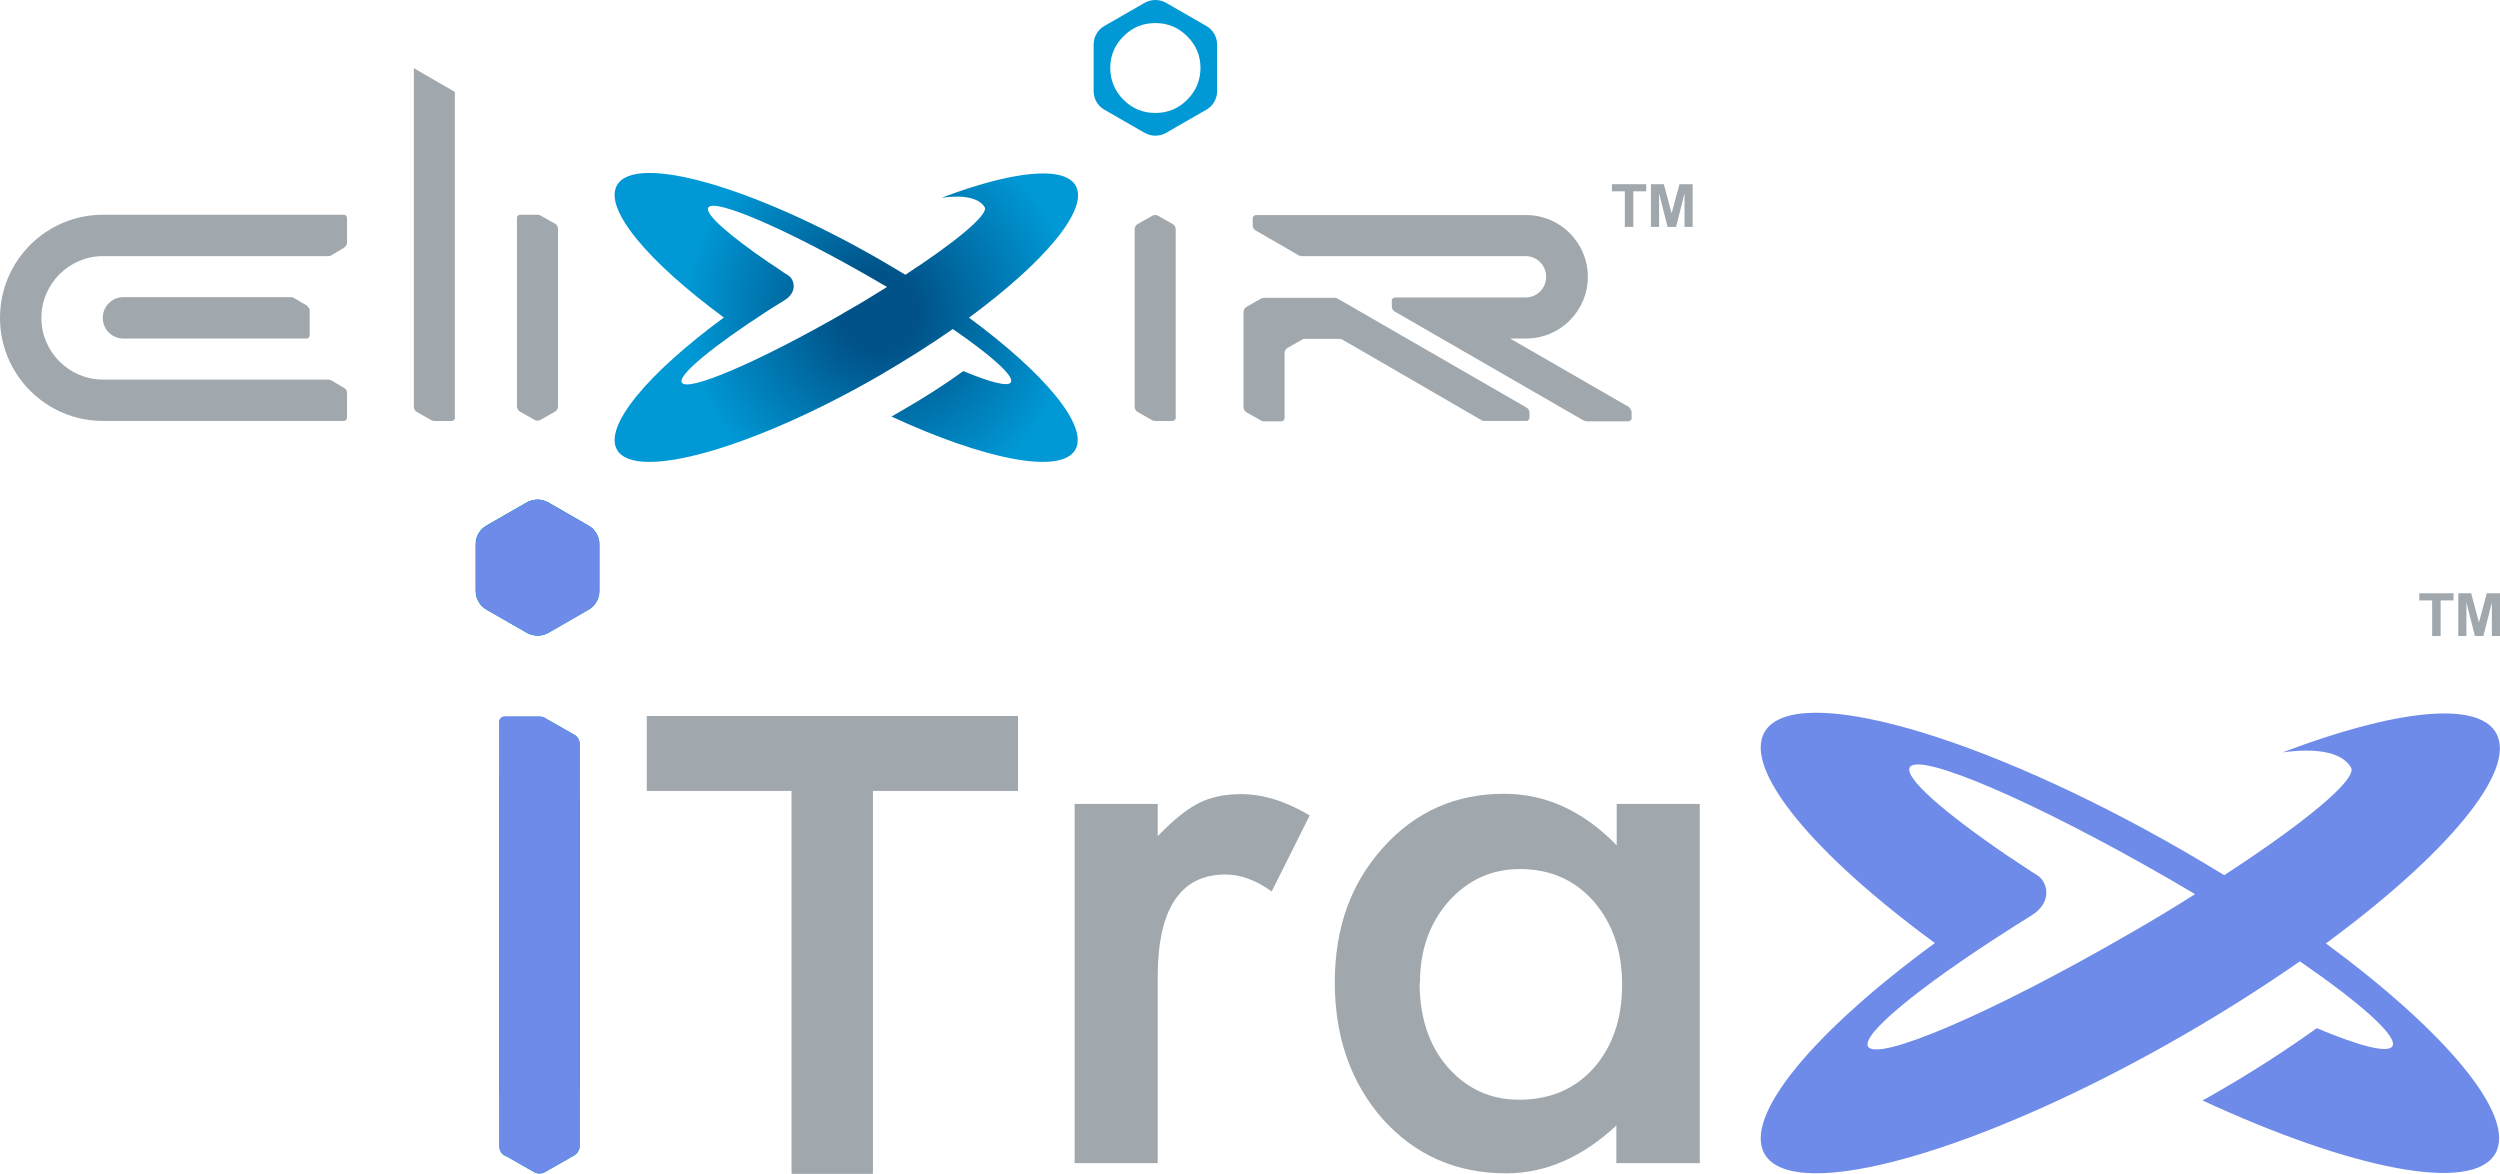 <?xml version="1.0" encoding="UTF-8"?>
<svg id="Layer_2" data-name="Layer 2" xmlns="http://www.w3.org/2000/svg" xmlns:xlink="http://www.w3.org/1999/xlink" viewBox="0 0 73.7 34.6">
  <defs>
    <style>
      .cls-1 {
        fill: url(#radial-gradient);
      }

      .cls-1, .cls-2 {
        fill-rule: evenodd;
      }

      .cls-3 {
        fill: #a1a8ad;
      }

      .cls-4, .cls-2 {
        fill: #6e8be9;
      }

      .cls-5 {
        fill: #0098d5;
      }

      .cls-6 {
        fill: #009ba6;
      }
    </style>
    <radialGradient id="radial-gradient" cx="1543.53" cy="-189.65" fx="1543.53" fy="-189.65" r="12.13" gradientTransform="translate(-699.53 98.35) scale(.47)" gradientUnits="userSpaceOnUse">
      <stop offset=".2" stop-color="#005288"/>
      <stop offset="1" stop-color="#0098d5"/>
    </radialGradient>
  </defs>
  <g id="Layer_1-2" data-name="Layer 1">
    <g>
      <path class="cls-5" d="M17.35,15.5l-1.2-.69c-.09-.05-.2-.08-.31-.08s-.22.03-.31.08l-1.2.69c-.19.11-.31.32-.31.54v1.38c0,.22.12.43.31.54l1.2.69c.09.05.2.08.31.08s.22-.03.31-.08l1.2-.69c.19-.11.31-.32.31-.54v-1.38c0-.22-.12-.43-.31-.54ZM16.77,17.67c-.26.26-.57.39-.94.39s-.68-.13-.94-.39c-.26-.26-.39-.57-.39-.93s.13-.68.39-.94c.26-.26.57-.39.94-.39s.68.13.94.39c.26.26.39.58.39.94s-.13.67-.39.93Z"/>
      <path class="cls-5" d="M35.57.77l-1.2-.69c-.09-.05-.2-.08-.31-.08s-.22.03-.31.08l-1.2.69c-.19.11-.31.32-.31.54v1.38c0,.22.12.43.31.54l1.2.69c.09.05.2.08.31.08s.22-.03.31-.08l1.2-.69c.19-.11.31-.32.31-.54v-1.38c0-.22-.12-.43-.31-.54ZM35,2.94c-.26.26-.57.39-.94.39s-.68-.13-.94-.39c-.26-.26-.39-.58-.39-.94s.13-.67.39-.93c.26-.26.57-.39.94-.39s.68.13.94.39c.26.26.39.57.39.93s-.13.68-.39.94Z"/>
      <path class="cls-1" d="M28.56,9.37c2.23-1.64,3.55-3.2,3.15-3.9-.35-.6-1.9-.42-3.95.36.64-.09,1.1,0,1.27.28h0s0,0,0,0c0,0,0,0,0,0,0,0,0,0,0,0,0,0,0,0,0,0h0s0,0,0,0c.11.22-.85,1.02-2.34,1.99-.25-.15-.5-.3-.76-.45-3.73-2.15-7.2-3.14-7.74-2.19-.4.7.92,2.26,3.15,3.9-2.23,1.64-3.55,3.2-3.15,3.9.54.94,4.01-.04,7.74-2.19.77-.45,1.5-.91,2.16-1.37,1.13.78,1.82,1.39,1.71,1.57-.08.14-.61,0-1.4-.33-.57.41-1.19.81-1.86,1.19-.09.05-.17.1-.26.15,2.75,1.27,4.99,1.72,5.42.98.4-.7-.91-2.26-3.14-3.9ZM24.87,9.23c-2.47,1.42-4.6,2.34-4.77,2.05-.13-.22.94-1.09,2.55-2.13.15-.1.08-.05.48-.3s.28-.62.11-.73c-.08-.05-.16-.1-.23-.15-.11-.08-.22-.15-.33-.22-1.18-.81-1.91-1.44-1.8-1.63.17-.29,2.3.63,4.77,2.05.17.1.34.2.5.29-.4.25-.82.51-1.27.76Z"/>
      <g>
        <path class="cls-3" d="M9.13,9.14v.76s-.03.08-.08.08H3.64c-.34,0-.61-.27-.61-.61s.27-.61.61-.61c0,0,0,0,0,0h4.94s.05,0,.08.02l.39.23s.08.08.08.13ZM10.15,6.33H3.04c-1.68,0-3.04,1.36-3.04,3.04h0c0,1.68,1.36,3.04,3.04,3.04h7.11s.08-.03.08-.08v-.76c0-.05-.03-.1-.08-.13l-.39-.23s-.05-.02-.08-.02H3.04s0,0,0,0c-1.01,0-1.82-.82-1.82-1.82s.82-1.82,1.82-1.82h0s6.64,0,6.64,0c.03,0,.05,0,.08-.02l.39-.23s.08-.08.08-.13v-.76s-.03-.08-.08-.08Z"/>
        <path class="cls-3" d="M12.2,2.01v9.98c0,.06.03.12.08.15l.44.25s.06.02.08.02h.53s.08-.03.08-.08V2.71l-1.21-.7Z"/>
        <path class="cls-3" d="M34.58,6.61l-.44-.25c-.05-.03-.12-.03-.17,0l-.44.25c-.05.03-.08.09-.08.15v5.23c0,.06.03.12.08.15l.44.25s.06.02.08.02h.53s.08-.03.08-.08v-5.57c0-.06-.03-.12-.08-.15Z"/>
        <g>
          <path class="cls-3" d="M47.9,6.69v-1.05h-.38v-.21h1.01v.21h-.38v1.05h-.26Z"/>
          <path class="cls-3" d="M48.67,6.69v-1.26h.38l.23.86.23-.86h.39v1.26h-.24v-.99l-.25.99h-.25l-.25-.99v.99h-.24Z"/>
        </g>
        <path class="cls-3" d="M15.32,12.13l.44.25c.05.03.12.03.17,0l.44-.25c.05-.03.08-.09.08-.15v-5.23c0-.06-.03-.12-.08-.15l-.44-.25s-.06-.02-.08-.02h-.53s-.08.03-.08.08v5.57c0,.06.03.12.08.15Z"/>
        <path class="cls-3" d="M45.09,12.15v.18s-.03.08-.08.08h-1.25s-.06,0-.08-.02l-4.11-2.38h0s-.01,0-.01,0c-.03-.02-.06-.02-.08-.02h-1.01s-.06,0-.08.02l-.44.25c-.05.03-.08.09-.08.15v1.93s-.03.08-.08.08h-.53s-.06,0-.08-.02l-.44-.25c-.05-.03-.08-.09-.08-.15v-2.8c0-.06.03-.12.08-.15l.44-.25s.06-.02.08-.02h2.09s.06,0,.08.02l5.58,3.22c.05.03.08.09.08.15ZM48.04,12.01l-3.52-2.03h.47c1.01,0,1.82-.82,1.82-1.82s-.81-1.82-1.82-1.82h0s-7.9,0-7.9,0h-.08s-.08.03-.08.08v.23h0s0,0,0,0c0,.06.03.11.08.14l1.28.74s.06.02.08.02h6.6c.34,0,.61.27.61.61s-.27.61-.61.61h0s-3.78,0-3.78,0h-.08s-.08.03-.08.08v.18c0,.06.03.12.08.15l5.58,3.22s.06.02.08.02h1.25s.08-.03.08-.08v-.18c0-.06-.03-.12-.08-.15Z"/>
      </g>
    </g>
    <path class="cls-3" d="M23.35,23.31h-4.28v-2.2h10.94v2.2h-4.28v11.29h-2.39v-11.29Z"/>
    <g>
      <path class="cls-6" d="M17.36,15.5l-1.2-.69c-.09-.05-.2-.08-.31-.08s-.22.03-.31.08l-1.2.69c-.19.11-.31.32-.31.54v1.39c0,.22.12.43.31.54l1.2.69c.1.05.2.08.31.08s.22-.03.31-.08l1.2-.69c.19-.11.31-.32.31-.54v-1.39c0-.22-.12-.43-.31-.54Z"/>
      <path class="cls-6" d="M16.78,17.68c-.26.26-.58.39-.94.39s-.68-.13-.94-.39c-.26-.26-.39-.57-.39-.94s.13-.68.39-.94c.26-.26.57-.39.94-.39s.68.13.94.39c.26.26.39.58.39.94s-.13.68-.39.94Z"/>
    </g>
    <g>
      <path class="cls-6" d="M14.88,34.06l.86.49c.1.06.23.06.33,0l.86-.49c.1-.06.16-.17.16-.28v-10.2c0-.12-.06-.23-.16-.28l-.86-.49c-.05-.03-.11-.04-.16-.04h-1.04c-.08,0-.15.07-.15.15v10.87c0,.12.06.23.16.28Z"/>
      <path class="cls-6" d="M14.88,32.42l.86.49c.1.06.23.06.33,0l.86-.49c.1-.06.16-.17.16-.28v-10.2c0-.12-.06-.23-.16-.28l-.86-.49c-.05-.03-.11-.04-.16-.04h-1.04c-.08,0-.15.07-.15.15v10.87c0,.12.06.23.16.28Z"/>
    </g>
    <g>
      <path class="cls-3" d="M31.68,23.7h2.45v.95c.45-.47.85-.79,1.2-.97.35-.18.78-.27,1.26-.27.64,0,1.32.21,2.02.63l-1.12,2.24c-.46-.33-.92-.5-1.36-.5-1.33,0-2,1.01-2,3.02v5.49h-2.45v-10.59Z"/>
      <path class="cls-3" d="M47.65,23.7h2.46v10.59h-2.46v-1.11c-1.01.94-2.09,1.41-3.25,1.41-1.46,0-2.67-.53-3.63-1.59-.95-1.08-1.42-2.43-1.42-4.04s.47-2.91,1.42-3.97c.95-1.06,2.14-1.59,3.57-1.59,1.23,0,2.34.51,3.32,1.52v-1.23ZM41.85,28.97c0,1.01.27,1.84.82,2.48.56.64,1.26.97,2.11.97.91,0,1.64-.31,2.2-.93.56-.64.84-1.46.84-2.46s-.28-1.81-.84-2.46c-.56-.63-1.28-.95-2.17-.95-.84,0-1.54.32-2.11.96-.56.64-.84,1.44-.84,2.39Z"/>
    </g>
    <path class="cls-3" d="M23.35,23.31h-4.28v-2.2h10.94v2.2h-4.28v11.29h-2.39v-11.29Z"/>
    <g>
      <path class="cls-4" d="M17.36,15.5l-1.2-.69c-.09-.05-.2-.08-.31-.08s-.22.03-.31.08l-1.2.69c-.19.11-.31.32-.31.54v1.39c0,.22.12.43.31.54l1.2.69c.1.05.2.08.31.08s.22-.03.31-.08l1.2-.69c.19-.11.31-.32.31-.54v-1.39c0-.22-.12-.43-.31-.54Z"/>
      <path class="cls-4" d="M16.07,21.16c-.05-.03-.11-.04-.16-.04h-1.04c-.08,0-.15.07-.15.15v1.64s0,0,0,0v10.87c0,.12.06.23.16.28l.86.49c.1.06.23.06.33,0l.86-.49c.1-.06.16-.17.16-.28v-1.64s0,0,0,0v-10.2c0-.12-.06-.23-.16-.28l-.86-.49Z"/>
    </g>
    <path class="cls-2" d="M68.57,27.81c3.55-2.61,5.66-5.1,5.01-6.21-.56-.96-3.02-.66-6.29.58,1.03-.14,1.76,0,2.02.45h0s0,0,0,0c0,0,0,0,0,0,0,0,0,0,0,0,0,0,0,0,0,0h0s0,0,0,0c.18.35-1.36,1.62-3.74,3.17-.39-.24-.8-.48-1.21-.72-5.95-3.43-11.47-5-12.34-3.5-.64,1.11,1.46,3.61,5.02,6.22-3.56,2.61-5.66,5.1-5.02,6.22.87,1.5,6.39-.07,12.34-3.5,1.23-.71,2.39-1.45,3.44-2.18,1.8,1.24,2.89,2.21,2.73,2.5-.13.22-.97,0-2.23-.53-.91.65-1.9,1.29-2.96,1.9-.14.08-.27.16-.41.23,4.38,2.03,7.95,2.75,8.63,1.57.64-1.11-1.46-3.6-5.01-6.21ZM62.68,27.58c-3.93,2.27-7.34,3.74-7.61,3.27-.2-.35,1.49-1.74,4.07-3.39.24-.16.13-.08.76-.48s.45-.99.17-1.17c-.13-.08-.25-.16-.37-.24-.18-.12-.36-.24-.53-.35-1.89-1.29-3.04-2.3-2.87-2.6.27-.46,3.67,1,7.61,3.27.27.16.54.31.8.47-.63.4-1.31.81-2.03,1.22Z"/>
    <g>
      <path class="cls-3" d="M71.7,18.75v-1.05h-.38v-.21h1.01v.21h-.38v1.05h-.26Z"/>
      <path class="cls-3" d="M72.47,18.75v-1.26h.38l.23.86.23-.86h.39v1.26h-.24v-.99l-.25.99h-.25l-.25-.99v.99h-.24Z"/>
    </g>
  </g>
</svg>